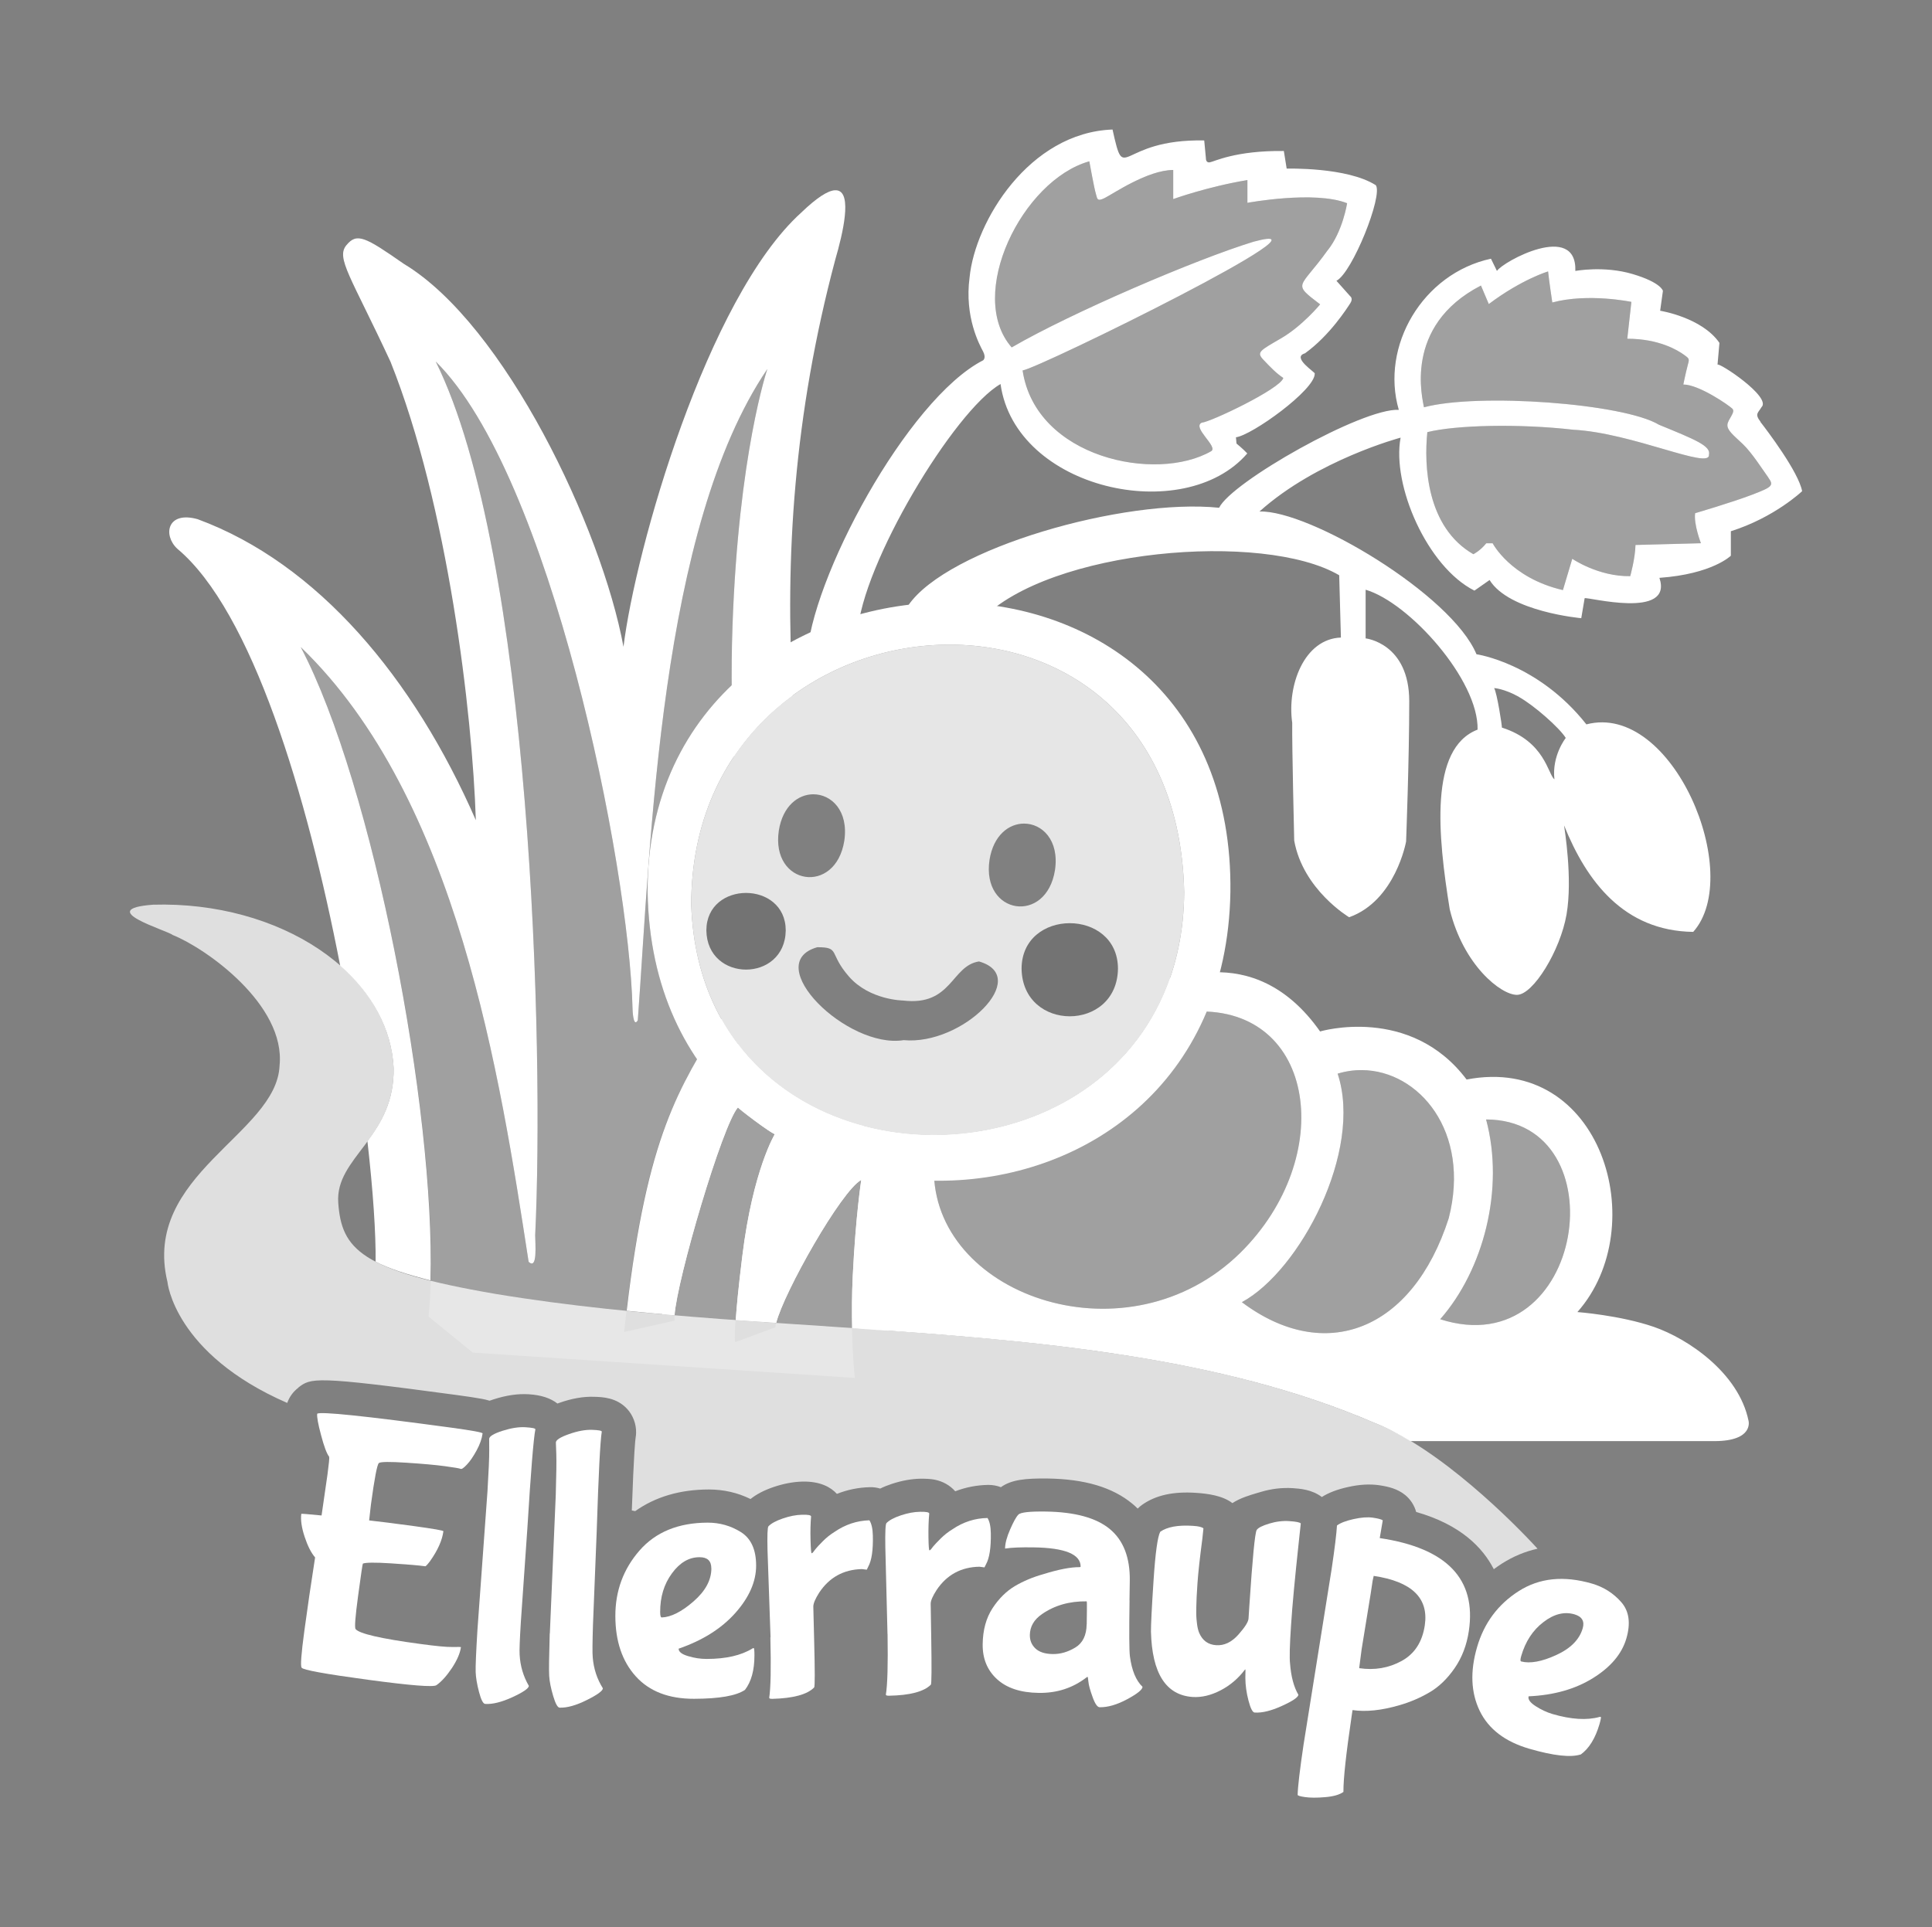 <?xml version="1.0" encoding="UTF-8" standalone="no"?>
<svg
   id="Ebene_9"
   version="1.1"
   viewBox="0 0 320.31 319.58"
   sodipodi:docname="ellerraupe-square-white.svg"
   inkscape:version="1.4 (86a8ad7, 2024-10-11)"
   inkscape:export-filename="elleraupe-font-v2.png"
   inkscape:export-xdpi="300"
   inkscape:export-ydpi="300"
   xmlns:inkscape="http://www.inkscape.org/namespaces/inkscape"
   xmlns:sodipodi="http://sodipodi.sourceforge.net/DTD/sodipodi-0.dtd"
   xmlns="http://www.w3.org/2000/svg"
   xmlns:svg="http://www.w3.org/2000/svg">
  <rect x="0" y="0" width="320.31" height="319.58" fill="#808080" stroke="none"/>
  <sodipodi:namedview
     id="namedview27"
     pagecolor="#505050"
     bordercolor="#eeeeee"
     borderopacity="1"
     inkscape:showpageshadow="0"
     inkscape:pageopacity="0"
     inkscape:pagecheckerboard="0"
     inkscape:deskcolor="#505050"
     inkscape:zoom="1.2970149"
     inkscape:cx="6.1680095"
     inkscape:cy="142.24972"
     inkscape:window-width="1920"
     inkscape:window-height="1009"
     inkscape:window-x="3832"
     inkscape:window-y="-8"
     inkscape:window-maximized="1"
     inkscape:current-layer="Ebene_9" />
  <path
     id="path11"
     style="fill:#ffffff;fill-opacity:0.8"
     class="st0"
     d="M 156.867 106.9 C 135.969 107.172 114.584 122.424 114.6 150.051 C 116.38 202.201 195.93 200.339 196.33 147.949 C 195.7 119.608 176.499 106.645 156.867 106.9 z M 134.822 131.711 C 137.825 131.694 140.713 134.439 139.98 139.41 C 138.55 148.49 127.779 146.84 129.119 137.75 C 129.767 133.636 132.335 131.725 134.822 131.711 z M 169.752 136.57 C 172.754 136.553 175.643 139.298 174.91 144.27 C 173.48 153.35 162.711 151.699 164.051 142.609 C 164.699 138.495 167.264 136.585 169.752 136.57 z M 135.5 157.07 C 139.36 157.07 137.34 158.039 140.76 161.949 C 144.19 165.859 149.73 165.91 149.73 165.91 C 157.82 166.88 157.701 160.14 162.311 159.43 C 171.111 161.96 159.56 173.39 149.82 172.48 C 140.45 173.97 126.02 159.76 135.5 157.07 z " />
  <!-- Generator: Adobe Illustrator 29.4.0, SVG Export Plug-In . SVG Version: 2.1.0 Build 152)  -->
  <defs
     id="defs1">
    <style
       id="style1">
      .st0 {
        fill: #fcd390;
      }

      .st1 {
        fill: #039cbd;
      }

      .st2 {
        fill: #68a73e;
      }

      .st3 {
        fill: #00aea8;
      }

      .st4 {
        fill: #e76c28;
      }

      .st5 {
        fill: #1d6551;
      }

      .st6 {
        fill: #157c48;
      }
    </style>
  </defs>
  <path
     id="path1"
     style="fill:#ffffff"
     class="st6"
     d="M 138.414 31.549 C 137.282 31.618 135.504 32.692 132.83 35.26 C 117.22 49.4 105.349 91.07 103.369 107.26 C 99.739 87.57 83.681 53.81 66.961 43.76 C 60.521 39.27 59.16 38.54 57.42 40.67 C 55.68 42.8 58.17 45.84 64.75 60 C 74.27 83.82 78.321 118.29 78.891 136.01 C 68.621 112.48 52.72 93.45 32.76 86.09 C 27.73 84.69 26.979 88.701 29.369 90.971 C 41.773 101.303 50.93 131.862 56.402 160.146 C 61.616 164.728 64.93 170.559 65.26 177.08 C 65.354 182.598 63.175 186.183 60.918 189.256 C 61.867 197.59 62.318 204.517 62.275 209.215 C 64.419 210.332 67.482 211.343 71.373 212.32 C 72.162 184.034 61.901 130.212 49.859 107.301 C 75.889 132.381 82.901 178.45 87.641 209.23 C 89.161 210.68 88.73 206.221 88.73 204.811 C 90.22 173.991 88.1 91.959 72.24 59.949 C 91.29 78.759 104.299 143.5 104.869 167.23 C 104.869 167.23 104.94 170.549 105.74 169.189 C 107.92 139.579 109.341 87.549 127.221 61.189 C 127.221 61.189 122.429 75.251 121.439 103.881 C 121.18 111.37 121.313 118.713 121.635 125.529 C 124.331 121.486 127.672 118.069 131.439 115.314 C 130.125 92.471 131.618 68.83 138.471 43.09 C 139.798 38.532 141.257 32.102 138.861 31.58 C 138.725 31.55 138.576 31.539 138.414 31.549 z M 119.604 168.941 C 112.544 180.468 107.331 188.154 103.898 217.355 C 106.537 217.619 109.18 217.871 111.838 218.098 C 112.221 212.232 119.771 186.499 122.359 183.619 C 121.879 183.449 128.32 188.35 128.49 188.01 C 128.49 188.01 124.831 193.92 123.061 208.34 C 122.381 213.876 122.116 216.829 121.975 218.891 C 124.21 219.053 126.453 219.202 128.693 219.355 C 129.937 214.364 139.472 197.442 142.789 195.66 C 142.789 195.66 141.871 201.529 141.381 211.529 C 141.216 214.894 141.225 217.717 141.279 220.236 C 143.149 220.363 145.007 220.51 146.873 220.643 L 147.721 198.699 L 143.135 186.697 C 133.441 184.113 124.784 178.202 119.604 168.941 z " />
  <path
     id="path2"
     style="fill:#ffffff"
     class="st6"
     d="M 201.229 161.225 C 200.428 161.247 199.648 161.315 198.891 161.42 L 193.971 162.172 C 183.418 192.495 140.175 196.577 122.33 173.127 L 119.631 173.539 L 109.791 217.93 C 110.471 217.99 111.157 218.04 111.838 218.098 C 112.221 212.232 119.771 186.499 122.359 183.619 C 121.879 183.449 128.32 188.35 128.49 188.01 C 128.49 188.01 124.831 193.92 123.061 208.34 C 122.382 213.869 122.117 216.827 121.975 218.891 C 124.21 219.053 126.453 219.202 128.693 219.355 C 129.937 214.364 139.472 197.442 142.789 195.66 C 142.789 195.66 141.871 201.529 141.381 211.529 C 141.216 214.886 141.224 217.713 141.277 220.236 C 171.899 222.313 202.231 224.874 227.98 235.99 C 229.89 236.723 231.858 237.79 233.826 238.971 C 252.58 238.969 270.778 238.964 284.211 238.971 C 290.831 238.971 289.891 235.59 289.891 235.59 C 288.251 227.62 279.789 221.959 274.199 220.029 C 268.609 218.099 261.52 217.57 261.52 217.57 C 274.04 203.43 265.54 174.7 243.15 179.01 C 233.8 166.59 218.859 171.039 218.859 171.039 C 213.338 163.19 206.829 161.07 201.229 161.225 z M 198.289 167.736 C 218.191 167.024 221.672 191.877 205.65 207.73 C 187.15 225.92 155.54 215.16 154.84 194.76 L 167.52 190.631 L 186.551 178.74 L 194.09 168.23 C 195.562 167.945 196.962 167.784 198.289 167.736 z M 225.814 177.447 C 235.223 177.531 243.873 187.607 240.189 202.01 C 234.149 220.77 219.591 226.23 205.891 215.93 C 215.491 210.75 226.02 190.849 221.77 178.039 C 223.111 177.627 224.47 177.435 225.814 177.447 z M 246.381 185.631 C 268.641 185.701 262.81 226.44 238.77 218.76 C 245.93 210.63 249.491 197.161 246.381 185.631 z " />
  <path
     id="path7"
     style="fill:#ffffff"
     class="st6"
     d="M 184.449 21.48 C 170.639 21.98 161.66 36.73 160.75 45.99 C 159.87 52.59 162.42 57.209 162.99 58.289 C 163.55 59.379 162.99 59.75 162.99 59.75 C 150.43 66.19 134.27 96.24 133.77 109.23 L 162.66 102.779 C 174 91.019 209.509 88.041 222.029 95.391 L 222.311 105.721 C 216.201 105.951 213.36 113.649 214.24 119.869 C 214.19 123.689 214.57 139.391 214.57 139.391 C 216.03 147.561 223.68 152.1 223.68 152.1 C 231.38 149.35 233.119 139.539 233.119 139.539 C 233.119 139.539 233.641 125.961 233.641 116.301 C 233.641 106.641 226.41 105.859 226.41 105.859 L 226.41 97.789 C 233.64 99.909 245.171 112.79 244.971 120.99 C 236.931 124.09 238.379 138.581 240.359 150.811 C 242.619 160.041 248.82 164.971 251.5 164.971 C 254.18 164.971 258.691 157.621 259.721 151.631 C 260.751 145.641 259.381 137.479 259.311 136.869 C 263.041 146.139 269.211 154.369 280.721 154.529 C 289.231 144.999 277.32 116.369 263.01 120.119 C 254.98 109.939 244.789 108.49 244.789 108.49 C 240.669 98.59 217.081 84.55 208.811 84.82 C 218.321 76.27 232.211 72.57 232.211 72.57 C 230.721 80.44 236.619 93.999 244.449 97.939 L 246.961 96.18 C 250.201 101.45 262.16 102.51 262.16 102.51 L 262.721 99.199 C 263.091 98.919 277.449 102.8 275.119 95.82 C 283.909 95.19 286.961 92.15 286.961 92.15 L 286.961 88.09 C 294.191 85.82 298.779 81.449 298.779 81.449 C 298.189 78.259 292.909 71.301 291.869 69.971 L 291.881 69.939 C 290.851 68.609 291.499 68.47 292.039 67.52 C 293.799 65.85 284.86 59.97 284.75 60.48 L 285.07 56.859 C 282.15 52.619 275.24 51.529 275.24 51.529 L 275.699 48.23 C 275.699 48.23 275.42 46.849 270.66 45.439 C 265.9 44.029 261.18 44.93 261.18 44.93 C 261.44 36.7 249.17 43.37 248.18 44.93 L 247.189 42.9 C 235.839 45.35 228.84 57.421 231.91 67.961 C 225.86 67.641 204.159 79.939 202.119 84.199 C 186.369 82.579 157.06 90.911 150.58 100.391 L 142.17 104.98 C 142.87 93.55 158.221 68.07 165.881 63.68 C 168.341 81.2 196.349 87.309 206.789 75.189 C 206.039 74.389 205 73.551 205 73.551 L 204.91 72.51 C 207.52 72.2 218.051 64.649 217.971 61.949 C 218.191 61.809 214.03 59.26 216.35 58.59 C 220.46 55.64 223.349 51.079 223.869 50.279 C 224.389 49.479 223.85 49.119 223.85 49.119 L 221.57 46.561 C 224.19 45.241 229.32 32.421 228.1 30.711 C 223.33 27.671 213.32 27.961 213.32 27.961 L 212.85 25.039 C 204.79 24.939 201.251 26.83 200.561 26.92 C 199.881 27.02 199.93 26.24 199.93 26.24 L 199.65 23.289 C 185.27 23.009 186.549 30.94 184.449 21.48 z M 180.6 26.75 C 180.6 26.75 181.43 31.349 181.68 32.109 C 181.93 32.869 181.79 33.52 183.16 32.83 C 184.54 32.14 190.28 28.189 194.51 28.189 L 194.51 33.01 C 194.51 33.01 200.221 30.949 206.811 29.859 L 206.811 33.631 C 206.811 33.631 217.95 31.559 223.34 33.699 C 223.34 33.699 222.631 38.34 220.131 41.49 L 220.119 41.49 C 215.499 47.97 214.099 46.821 218.869 50.471 C 218.869 50.471 215.93 54.04 212.41 56.09 C 208.88 58.15 208.251 58.39 209.471 59.67 C 210.691 60.95 211.56 61.87 212.76 62.67 C 212.35 64.45 200.61 70.03 199.23 70.09 C 197.59 70.91 202.031 74.09 200.801 74.82 C 191.681 80.06 171.719 75.95 169.539 61.43 C 172.389 61.01 223.53 35.82 207.83 40.08 C 198.38 42.97 177.7 51.819 167.73 57.609 C 160.12 48.899 169.48 29.87 180.6 26.75 z M 256.66 45.01 C 256.8 46.44 257.359 50.16 257.359 50.16 C 263.309 48.56 270.471 50.061 270.471 50.061 L 269.789 56.17 C 275.149 56.17 278.249 58.15 279.189 58.83 C 280.129 59.51 280.109 59.479 279.779 60.689 C 279.459 61.899 279.08 63.76 279.08 63.76 C 281.67 63.76 286.621 67.19 287.211 67.77 C 287.801 68.35 286.441 69.529 286.391 70.449 C 286.341 71.369 287.419 72.191 288.949 73.641 C 290.469 75.091 292.21 77.85 293.15 79.15 L 293.16 79.18 C 294.1 80.49 293.891 80.73 290.551 82.01 C 287.221 83.29 281.039 85.1 281.039 85.1 C 280.779 86.94 282 90.08 282 90.08 L 271.15 90.369 C 271.1 92.619 270.279 95.539 270.279 95.539 C 264.989 95.629 260.67 92.66 260.67 92.66 L 259.119 97.85 C 250.449 95.84 247.471 90.09 247.471 90.09 L 246.41 90.09 C 245.35 91.39 244.27 91.9 244.27 91.9 C 236.48 87.4 236.081 77.15 236.641 71.66 C 241.341 70.48 251.87 70.23 260.83 71.26 C 270.63 71.77 283.55 77.94 283.33 75.41 C 283.69 73.95 281.109 72.92 275.039 70.43 C 269.169 66.88 245.05 65.129 236.08 67.539 C 235.92 66.379 232.489 54.07 245.529 47.35 L 246.83 50.42 C 252.29 46.31 256.66 45.01 256.66 45.01 z M 247.711 114.1 C 247.711 114.1 249.33 114.171 251.82 115.551 L 251.811 115.561 C 254.301 116.941 258.55 120.679 259.59 122.369 C 259.59 122.369 257.261 125.29 257.711 129.23 C 256.621 128.41 256.18 122.94 249 120.65 C 249.05 120.43 248.181 114.83 247.711 114.1 z " />
  <path
     id="path10"
     style="fill:#ffffff"
     class="st6"
     d="M 158.152 99.9 C 133.117 99.481 107.194 116.151 107.369 147.949 C 108.449 211.739 202.9 211.749 203.99 147.949 C 204.407 115.767 181.671 100.294 158.152 99.9 z M 156.867 106.9 C 176.499 106.645 195.7 119.608 196.33 147.949 C 195.93 200.339 116.38 202.201 114.6 150.051 C 114.584 122.424 135.969 107.172 156.867 106.9 z " />
  <path
     class="st4"
     d="m 130.269,154.273 c -0.115,8.679 -13.043,8.679 -13.159,0 0.033,-8.276 13.126,-8.267 13.159,0 z"
     id="path12"
     style="stroke-width:1;fill:#000000;fill-opacity:0.5" />
  <path
     class="st4"
     d="m 185.35,160.62 c -0.14,10.54 -15.84,10.54 -15.98,0 0.04,-10.05 15.94,-10.04 15.98,0 z"
     id="path13"
     style="fill:#000000;fill-opacity:0.5" />
  <path
     class="st4"
     d="m 53.31,251.32 0.98,-6.79 c 0.24,-1.8 0.34,-2.79 0.28,-2.97 -0.4,-0.52 -0.85,-1.71 -1.34,-3.58 -0.5,-1.86 -0.71,-3.04 -0.64,-3.55 0.52,-0.4 7.91,0.37 22.17,2.3 3.52,0.48 5.27,0.8 5.25,0.97 -0.12,0.88 -0.45,1.82 -0.99,2.81 -0.54,0.99 -1.07,1.78 -1.6,2.34 -0.53,0.57 -0.88,0.81 -1.06,0.72 -0.18,-0.09 -1.04,-0.23 -2.57,-0.44 -1.53,-0.21 -3.67,-0.4 -6.42,-0.58 -2.75,-0.18 -4.27,-0.16 -4.55,0.05 -0.29,0.22 -0.73,2.51 -1.32,6.87 l -0.3,2.65 c 1.68,0.18 4.16,0.5 7.43,0.94 3.27,0.45 4.9,0.73 4.88,0.86 -0.2,1.51 -0.94,3.16 -2.21,4.95 -0.47,0.62 -0.74,0.9 -0.82,0.85 -1.09,-0.15 -2.97,-0.31 -5.64,-0.48 -2.67,-0.17 -4.23,-0.15 -4.68,0.04 -0.05,0.04 -0.31,1.79 -0.78,5.27 -0.47,3.48 -0.62,5.34 -0.43,5.58 0.58,0.76 4.14,1.59 10.68,2.47 2.64,0.36 4.43,0.53 5.38,0.51 0.94,-0.02 1.41,-0.01 1.41,0.03 -0.14,1 -0.64,2.16 -1.49,3.45 -0.86,1.29 -1.71,2.24 -2.57,2.85 -0.48,0.36 -4.27,0.06 -11.38,-0.9 -7.11,-0.96 -10.77,-1.63 -10.97,-2 -0.22,-0.24 -0.07,-2.28 0.45,-6.12 0.52,-3.84 1.11,-7.89 1.78,-12.16 -0.66,-0.77 -1.24,-1.92 -1.74,-3.44 -0.5,-1.52 -0.68,-2.78 -0.55,-3.79 0,-0.04 1.13,0.05 3.36,0.27 z"
     id="path17"
     style="fill:#ffffff;fill-opacity:1" />
  <path
     class="st4"
     d="m 79.16,270.21 1.66,-22.92 c 0.2,-3.34 0.3,-5.6 0.29,-6.79 -0.01,-1.19 -0.02,-1.82 -0.01,-1.91 0.03,-0.42 0.76,-0.86 2.21,-1.33 1.45,-0.46 2.72,-0.66 3.82,-0.59 1.1,0.07 1.64,0.18 1.63,0.35 -0.31,1.55 -0.75,7.04 -1.33,16.45 l -1.08,15.52 c -0.18,2.92 -0.25,4.71 -0.2,5.39 0.1,1.87 0.61,3.6 1.53,5.18 -0.03,0.42 -0.93,1.04 -2.72,1.87 -1.79,0.82 -3.3,1.2 -4.52,1.12 -0.34,-0.02 -0.68,-0.68 -1.02,-1.97 -0.34,-1.29 -0.53,-2.41 -0.56,-3.34 -0.03,-0.93 0.07,-3.28 0.3,-7.04 z"
     id="path18"
     style="fill:#ffffff;fill-opacity:1" />
  <path
     class="st4"
     d="m 91.16,270.87 0.98,-22.96 c 0.1,-3.34 0.13,-5.61 0.09,-6.8 -0.05,-1.19 -0.07,-1.82 -0.07,-1.91 0.01,-0.42 0.74,-0.89 2.17,-1.39 1.43,-0.51 2.7,-0.74 3.8,-0.71 1.1,0.03 1.65,0.14 1.64,0.3 -0.26,1.56 -0.54,7.05 -0.84,16.49 l -0.62,15.54 c -0.09,2.92 -0.11,4.72 -0.04,5.4 0.15,1.87 0.71,3.58 1.68,5.13 -0.01,0.42 -0.9,1.07 -2.67,1.95 -1.76,0.88 -3.26,1.3 -4.49,1.26 -0.34,0 -0.7,-0.66 -1.08,-1.94 -0.38,-1.28 -0.6,-2.39 -0.66,-3.32 -0.06,-0.93 -0.02,-3.28 0.09,-7.05 z"
     id="path19"
     style="fill:#ffffff;fill-opacity:1" />
  <path
     class="st4"
     d="m 123.51,280.22 c -1.44,0.98 -4.25,1.47 -8.44,1.48 -4.19,0.01 -7.41,-1.23 -9.66,-3.72 -2.25,-2.49 -3.38,-5.82 -3.39,-9.99 -0.01,-4.17 1.32,-7.79 4,-10.87 2.68,-3.07 6.45,-4.62 11.32,-4.63 1.99,0 3.82,0.52 5.5,1.57 1.67,1.05 2.52,2.9 2.52,5.55 0,2.64 -1.14,5.26 -3.44,7.85 -2.3,2.59 -5.44,4.56 -9.41,5.93 0,0.51 0.52,0.92 1.56,1.23 1.04,0.32 2.07,0.47 3.08,0.47 3.22,0 5.75,-0.59 7.61,-1.74 0.04,-0.04 0.1,-0.06 0.19,-0.06 0.09,0 0.13,0.4 0.13,1.21 0,2.46 -0.52,4.36 -1.57,5.72 z m -5.58,-20.17 c 0,-1.23 -0.66,-1.84 -1.97,-1.83 -1.74,0 -3.26,0.9 -4.56,2.68 -1.31,1.78 -1.96,3.92 -1.95,6.42 0,0.59 0.09,0.89 0.26,0.89 1.52,-0.05 3.28,-0.93 5.26,-2.65 1.98,-1.72 2.97,-3.55 2.97,-5.5 z"
     id="path20"
     style="fill:#ffffff;fill-opacity:1" />
  <path
     class="st4"
     d="m 127.75,271.51 -0.5,-14.4 c -0.06,-2.5 -0.01,-3.83 0.15,-4.01 0.45,-0.48 1.25,-0.91 2.38,-1.3 1.13,-0.39 2.2,-0.6 3.19,-0.62 0.99,-0.03 1.49,0.07 1.5,0.28 -0.1,1.15 -0.13,2.45 -0.09,3.91 0.04,1.46 0.1,2.19 0.18,2.19 0.09,0 0.17,-0.06 0.25,-0.17 0.08,-0.11 0.22,-0.28 0.4,-0.52 0.18,-0.24 0.58,-0.66 1.18,-1.27 0.6,-0.61 1.25,-1.13 1.96,-1.57 1.79,-1.23 3.72,-1.87 5.79,-1.93 0.35,0.54 0.54,1.38 0.57,2.52 0.06,2.41 -0.19,4.13 -0.76,5.16 l -0.24,0.51 -0.83,-0.1 c -3.05,0.08 -5.4,1.39 -7.08,3.93 -0.65,1.03 -0.97,1.8 -0.96,2.31 l 0.14,5.58 c 0.13,5.08 0.13,7.68 0,7.81 -1.15,1.17 -3.47,1.8 -6.94,1.89 -0.34,0 -0.51,-0.05 -0.51,-0.18 0.25,-1.66 0.32,-5 0.19,-10.04 z"
     id="path21"
     style="fill:#ffffff;fill-opacity:1" />
  <path
     class="st4"
     d="m 147.14,270.96 -0.36,-14.4 c -0.04,-2.5 0.02,-3.83 0.19,-4 0.46,-0.47 1.25,-0.9 2.39,-1.28 1.14,-0.38 2.2,-0.58 3.2,-0.59 0.99,-0.02 1.49,0.08 1.5,0.29 -0.11,1.15 -0.15,2.45 -0.13,3.91 0.02,1.46 0.08,2.19 0.16,2.19 0.08,0 0.17,-0.06 0.25,-0.16 0.08,-0.11 0.22,-0.28 0.4,-0.51 0.19,-0.23 0.58,-0.65 1.19,-1.26 0.6,-0.6 1.26,-1.12 1.98,-1.56 1.8,-1.22 3.74,-1.84 5.81,-1.87 0.35,0.55 0.53,1.39 0.55,2.53 0.04,2.41 -0.23,4.13 -0.8,5.15 l -0.25,0.51 -0.83,-0.11 c -3.05,0.05 -5.42,1.34 -7.11,3.86 -0.66,1.03 -0.99,1.79 -0.98,2.3 l 0.09,5.59 c 0.08,5.08 0.06,7.68 -0.06,7.81 -1.17,1.16 -3.49,1.77 -6.95,1.83 -0.34,0 -0.51,-0.05 -0.51,-0.18 0.27,-1.65 0.36,-5 0.28,-10.04 z"
     id="path22"
     style="fill:#ffffff;fill-opacity:1" />
  <path
     class="st4"
     d="m 187.27,265.39 c -0.08,5.29 -0.06,8.38 0.06,9.27 0.31,2.33 1,4.01 2.09,5.05 0,0.46 -0.85,1.15 -2.54,2.06 -1.69,0.91 -3.21,1.35 -4.56,1.33 -0.38,0 -0.78,-0.57 -1.18,-1.7 -0.41,-1.13 -0.64,-1.97 -0.69,-2.52 -0.05,-0.55 -0.1,-0.83 -0.15,-0.83 l -0.19,0.12 c -2.27,1.75 -4.91,2.6 -7.91,2.55 -3.01,-0.04 -5.31,-0.81 -6.92,-2.29 -1.61,-1.48 -2.39,-3.41 -2.36,-5.78 0.03,-2.37 0.58,-4.36 1.64,-5.98 1.06,-1.61 2.3,-2.83 3.7,-3.66 1.41,-0.83 2.96,-1.48 4.66,-1.96 2.59,-0.81 4.63,-1.2 6.11,-1.18 l 0.13,-0.06 c 0.03,-2.07 -2.58,-3.15 -7.83,-3.22 -2.07,-0.03 -3.62,0.03 -4.64,0.19 h -0.06 c 0.01,-0.85 0.29,-1.9 0.84,-3.16 0.55,-1.26 1,-2.08 1.37,-2.46 0.36,-0.38 1.88,-0.55 4.55,-0.51 4.82,0.07 8.37,1.04 10.62,2.91 2.25,1.87 3.36,4.74 3.3,8.59 l -0.05,3.24 z m -7.1,3.96 0.03,-2.41 c 0.01,-0.93 0,-1.4 -0.04,-1.4 -2.84,-0.04 -5.3,0.66 -7.4,2.11 -1.33,0.91 -2,2.07 -2.02,3.47 -0.01,0.89 0.29,1.63 0.92,2.23 0.63,0.6 1.58,0.91 2.87,0.93 1.29,0.02 2.54,-0.35 3.76,-1.09 1.22,-0.74 1.84,-2.02 1.87,-3.84 z"
     id="path23"
     style="fill:#ffffff;fill-opacity:1" />
  <path
     class="st4"
     d="m 206.47,278.27 0.02,-1.33 -0.05,-0.13 c -1.12,1.5 -2.48,2.66 -4.08,3.49 -1.6,0.83 -3.14,1.19 -4.62,1.1 -4.43,-0.3 -6.74,-3.9 -6.92,-10.83 -0.01,-1.1 0.13,-3.94 0.43,-8.5 0.3,-4.56 0.67,-7.25 1.11,-8.07 1.16,-0.81 2.96,-1.14 5.41,-0.98 0.97,0.06 1.56,0.21 1.75,0.43 0,0.04 -0.06,0.61 -0.18,1.71 -0.42,3.19 -0.69,5.66 -0.81,7.39 -0.12,1.73 -0.18,3.01 -0.19,3.84 -0.01,0.83 -0.02,1.36 0,1.59 0,0.23 0.04,0.65 0.11,1.25 0.07,0.6 0.19,1.12 0.37,1.55 0.55,1.27 1.49,1.95 2.82,2.03 1.33,0.09 2.56,-0.5 3.68,-1.76 1.12,-1.26 1.68,-2.17 1.68,-2.72 l 0.14,-2.16 c 0.51,-7.73 0.91,-11.88 1.2,-12.45 0.23,-0.37 0.93,-0.72 2.07,-1.07 1.15,-0.35 2.27,-0.49 3.37,-0.41 1.1,0.07 1.73,0.2 1.88,0.38 l -0.32,2.97 c -0.65,6.02 -1.09,10.68 -1.3,13.97 -0.22,3.29 -0.27,5.39 -0.16,6.29 0.16,2.13 0.61,3.86 1.38,5.18 -0.03,0.42 -0.94,1.04 -2.73,1.85 -1.79,0.82 -3.3,1.18 -4.52,1.1 -0.34,-0.02 -0.68,-0.68 -1.02,-1.98 -0.34,-1.29 -0.51,-2.54 -0.52,-3.72 z"
     id="path24"
     style="fill:#ffffff;fill-opacity:1" />
  <path
     class="st4"
     d="m 229.25,252.11 -0.5,2.94 c 11.13,1.66 16.06,6.8 14.77,15.42 -0.35,2.34 -1.14,4.4 -2.36,6.16 -1.22,1.76 -2.61,3.1 -4.16,4 -1.55,0.91 -3.19,1.61 -4.94,2.12 -3,0.88 -5.61,1.15 -7.82,0.82 l -0.14,0.94 c -0.93,6.28 -1.39,10.49 -1.37,12.63 -0.63,0.46 -1.63,0.75 -3.02,0.87 -1.39,0.12 -2.5,0.11 -3.34,-0.01 -0.84,-0.12 -1.25,-0.25 -1.23,-0.38 0.03,-1.36 0.36,-4.14 0.98,-8.32 l 4.66,-29.15 c 0.51,-3.43 0.8,-5.83 0.88,-7.19 0.58,-0.43 1.5,-0.78 2.76,-1.06 1.26,-0.28 2.33,-0.36 3.21,-0.23 0.88,0.13 1.41,0.28 1.61,0.43 z m -3.5,21.36 -0.41,3.15 c 2.55,0.38 4.9,-0.02 7.05,-1.2 2.14,-1.18 3.42,-3.15 3.83,-5.91 0.67,-4.52 -2.15,-7.25 -8.47,-8.19 l -0.18,0.81 c -0.08,0.54 -0.19,1.25 -0.32,2.13 z"
     id="path25"
     style="fill:#ffffff;fill-opacity:1" />
  <path
     class="st4"
     d="m 262.06,290.93 c -1.65,0.53 -4.49,0.22 -8.52,-0.95 -4.02,-1.17 -6.76,-3.27 -8.22,-6.29 -1.46,-3.03 -1.6,-6.54 -0.44,-10.54 1.16,-4 3.46,-7.1 6.9,-9.3 3.44,-2.2 7.49,-2.61 12.17,-1.25 1.91,0.56 3.52,1.57 4.83,3.06 1.31,1.48 1.6,3.49 0.86,6.03 -0.74,2.54 -2.57,4.73 -5.51,6.56 -2.94,1.84 -6.5,2.85 -10.7,3.04 -0.14,0.49 0.24,1.03 1.15,1.62 0.91,0.59 1.85,1.03 2.82,1.32 3.09,0.9 5.69,1.06 7.79,0.48 0.05,-0.03 0.12,-0.03 0.2,0 0.08,0.02 0.01,0.42 -0.21,1.2 -0.69,2.35 -1.73,4.04 -3.12,5.04 z m 0.34,-20.92 c 0.34,-1.18 -0.12,-1.95 -1.38,-2.32 -1.67,-0.48 -3.38,-0.06 -5.13,1.29 -1.76,1.34 -2.98,3.21 -3.68,5.61 -0.17,0.57 -0.17,0.88 0,0.92 1.47,0.38 3.41,0.03 5.79,-1.06 2.39,-1.09 3.86,-2.57 4.4,-4.44 z"
     id="path26"
     style="fill:#ffffff;fill-opacity:1" />
  <path
     class="st1"
     d="M49.43,230.11c2.15-1.64,2.6-1.98,26.24,1.21,1.86.25,3.24.46,4.21.64.46.08.89.19,1.29.31.25-.09.47-.16.65-.22,2.15-.69,4.05-.96,5.84-.85,2.02.12,3.61.64,4.76,1.54.1-.04.19-.07.27-.1,2.12-.75,4.02-1.08,5.81-1.02,1.38.04,3.69.11,5.44,1.97,1,1.06,1.56,2.56,1.52,4.01,0,.25-.03.49-.07.73-.07.41-.3,2.49-.64,12.14.19.04.37.08.56.11,3.32-2.36,7.4-3.58,12.2-3.59,2.47,0,4.78.53,6.92,1.58.99-.79,2.23-1.44,3.77-1.97,1.67-.57,3.29-.88,4.84-.92,2.98-.06,4.72.95,5.71,2.04,1.74-.69,3.57-1.07,5.46-1.11.58-.02,1.16.06,1.72.23.58-.29,1.21-.54,1.9-.77,1.67-.55,3.3-.85,4.85-.87.91,0,1.63.04,2.26.16,1.38.27,2.57.95,3.43,1.93,1.74-.67,3.58-1.03,5.47-1.06.73,0,1.44.12,2.1.38,1.75-1.26,4.1-1.48,7.73-1.44,6.18.09,10.77,1.46,14.06,4.18.31.25.6.52.89.81.23-.24.48-.45.75-.64,2.24-1.58,5.16-2.23,8.94-1.97,1.85.12,4.38.44,6.01,1.7,1.31-.86,2.94-1.33,4.15-1.69l.52-.15c1.77-.54,3.57-.75,5.33-.64,1.16.08,3.18.21,4.83,1.47,1.13-.72,2.55-1.26,4.31-1.65,1.95-.44,3.66-.53,5.23-.3,1.46.22,2.99.57,4.28,1.62.89.73,1.52,1.72,1.82,2.81,7.38,2.1,11.05,5.92,12.87,9.49.44-.33.9-.65,1.36-.94,1.85-1.18,3.82-2,5.89-2.46-3.87-4.26-16.32-16.75-26.93-20.82-42.55-18.37-97.59-13.42-145.83-21.43-22.45-3.84-25.51-7.47-26.07-15.08s9.38-10.73,9.18-22.4c-.8-15.8-18.93-27.67-39.88-27.06-9.85.74,2.25,4.22,3.27,5.03,5.53,2.22,18.73,11.57,17.7,21.65-.47,11.37-22.88,18.09-18.59,35.87,0,0,1.11,11.9,19.86,20.07.35-.99.98-1.87,1.84-2.52Z"
     id="path27"
     style="fill:#ffffff;fill-opacity:0.75" />
  <path
     id="path3"
     style="fill:#ffffff;fill-opacity:0.25"
     class="st2"
     d="M 72.24 59.949 C 88.1 91.959 90.22 173.991 88.73 204.811 C 88.73 206.221 89.161 210.68 87.641 209.23 C 82.901 178.45 75.889 132.381 49.859 107.301 C 62.799 131.921 73.731 192.351 71.051 218.301 L 71.051 218.32 L 78.381 224.289 L 141.73 228.49 C 141.73 228.49 140.891 221.529 141.381 211.529 C 141.871 201.529 142.789 195.66 142.789 195.66 C 139.289 197.54 128.851 216.3 128.551 220.09 L 121.93 222.551 C 121.93 222.551 121.291 222.76 123.061 208.34 C 124.799 194.178 128.321 188.3 128.447 188.092 C 128.334 188.02 128.218 187.954 128.105 187.881 C 126.711 187.122 121.943 183.472 122.359 183.619 C 119.599 186.689 111.199 215.74 111.859 218.99 L 103.471 220.869 C 106.236 194.782 110.268 184.841 115.58 175.656 C 110.638 168.386 107.559 159.157 107.369 147.949 C 107.288 133.183 112.839 121.684 121.311 113.639 C 121.293 110.43 121.326 107.17 121.439 103.881 C 122.429 75.251 127.221 61.189 127.221 61.189 C 109.341 87.549 107.92 139.579 105.74 169.189 C 104.94 170.549 104.869 167.23 104.869 167.23 C 104.299 143.5 91.29 78.759 72.24 59.949 z " />
  <path
     class="st3"
     d="m 154.84,194.76 c 0.7,20.4 32.31,31.16 50.81,12.97 17.09,-16.91 11.99,-44.06 -11.56,-39.5 l -7.54,10.51 -19.03,11.89 z"
     id="path4"
     style="fill:#ffffff;fill-opacity:0.25" />
  <path
     class="st3"
     d="m 205.89,215.93 c 9.6,-5.18 20.13,-25.08 15.88,-37.89 10.73,-3.3 22.63,7.51 18.42,23.97 -6.04,18.76 -20.6,24.22 -34.3,13.92 z"
     id="path5"
     style="fill:#ffffff;fill-opacity:0.25" />
  <path
     class="st3"
     d="m 238.77,218.76 c 7.16,-8.13 10.72,-21.6 7.61,-33.13 22.26,0.07 16.43,40.81 -7.61,33.13 z"
     id="path6"
     style="fill:#ffffff;fill-opacity:0.25" />
  <path
     class="st2"
     d="m 293.15,79.15 c -0.94,-1.3 -2.68,-4.06 -4.2,-5.51 -1.53,-1.45 -2.61,-2.27 -2.56,-3.19 0.05,-0.92 1.41,-2.1 0.82,-2.68 -0.59,-0.58 -5.54,-4.01 -8.13,-4.01 0,0 0.38,-1.86 0.7,-3.07 0.33,-1.21 0.35,-1.18 -0.59,-1.86 -0.94,-0.68 -4.04,-2.66 -9.4,-2.66 l 0.68,-6.11 c 0,0 -7.16,-1.5 -13.11,0.1 0,0 -0.56,-3.72 -0.7,-5.15 0,0 -4.37,1.3 -9.83,5.41 l -1.3,-3.07 c -13.04,6.72 -9.61,19.03 -9.45,20.19 8.97,-2.41 33.09,-0.66 38.96,2.89 6.07,2.49 8.65,3.52 8.29,4.98 0.22,2.53 -12.7,-3.64 -22.5,-4.15 -8.96,-1.03 -19.49,-0.78 -24.19,0.4 -0.56,5.49 -0.16,15.74 7.63,20.24 0,0 1.08,-0.51 2.14,-1.81 h 1.06 c 0,0 2.98,5.75 11.65,7.76 l 1.55,-5.19 c 0,0 4.32,2.97 9.61,2.88 0,0 0.82,-2.92 0.87,-5.17 L 282,90.08 c 0,0 -1.22,-3.14 -0.96,-4.98 0,0 6.18,-1.81 9.51,-3.09 3.34,-1.28 3.55,-1.52 2.61,-2.83 z"
     id="path8"
     style="fill:#ffffff;fill-opacity:0.25" />
  <path
     class="st2"
     d="m 220.13,41.49 c 2.5,-3.15 3.21,-7.79 3.21,-7.79 -5.39,-2.14 -16.53,-0.07 -16.53,-0.07 v -3.77 c -6.59,1.09 -12.3,3.15 -12.3,3.15 v -4.82 c -4.23,0 -9.97,3.95 -11.35,4.64 -1.37,0.69 -1.23,0.04 -1.48,-0.72 -0.25,-0.76 -1.08,-5.36 -1.08,-5.36 -11.12,3.12 -20.48,22.15 -12.87,30.86 9.97,-5.79 30.65,-14.64 40.1,-17.53 15.7,-4.26 -35.44,20.93 -38.29,21.35 2.18,14.52 22.14,18.63 31.26,13.39 1.23,-0.73 -3.21,-3.91 -1.57,-4.73 1.38,-0.06 13.12,-5.64 13.53,-7.42 -1.2,-0.8 -2.07,-1.72 -3.29,-3 -1.22,-1.28 -0.59,-1.52 2.94,-3.58 3.52,-2.05 6.46,-5.62 6.46,-5.62 -4.77,-3.65 -3.37,-2.5 1.25,-8.98 z"
     id="path9"
     style="fill:#ffffff;fill-opacity:0.25" />
</svg>
